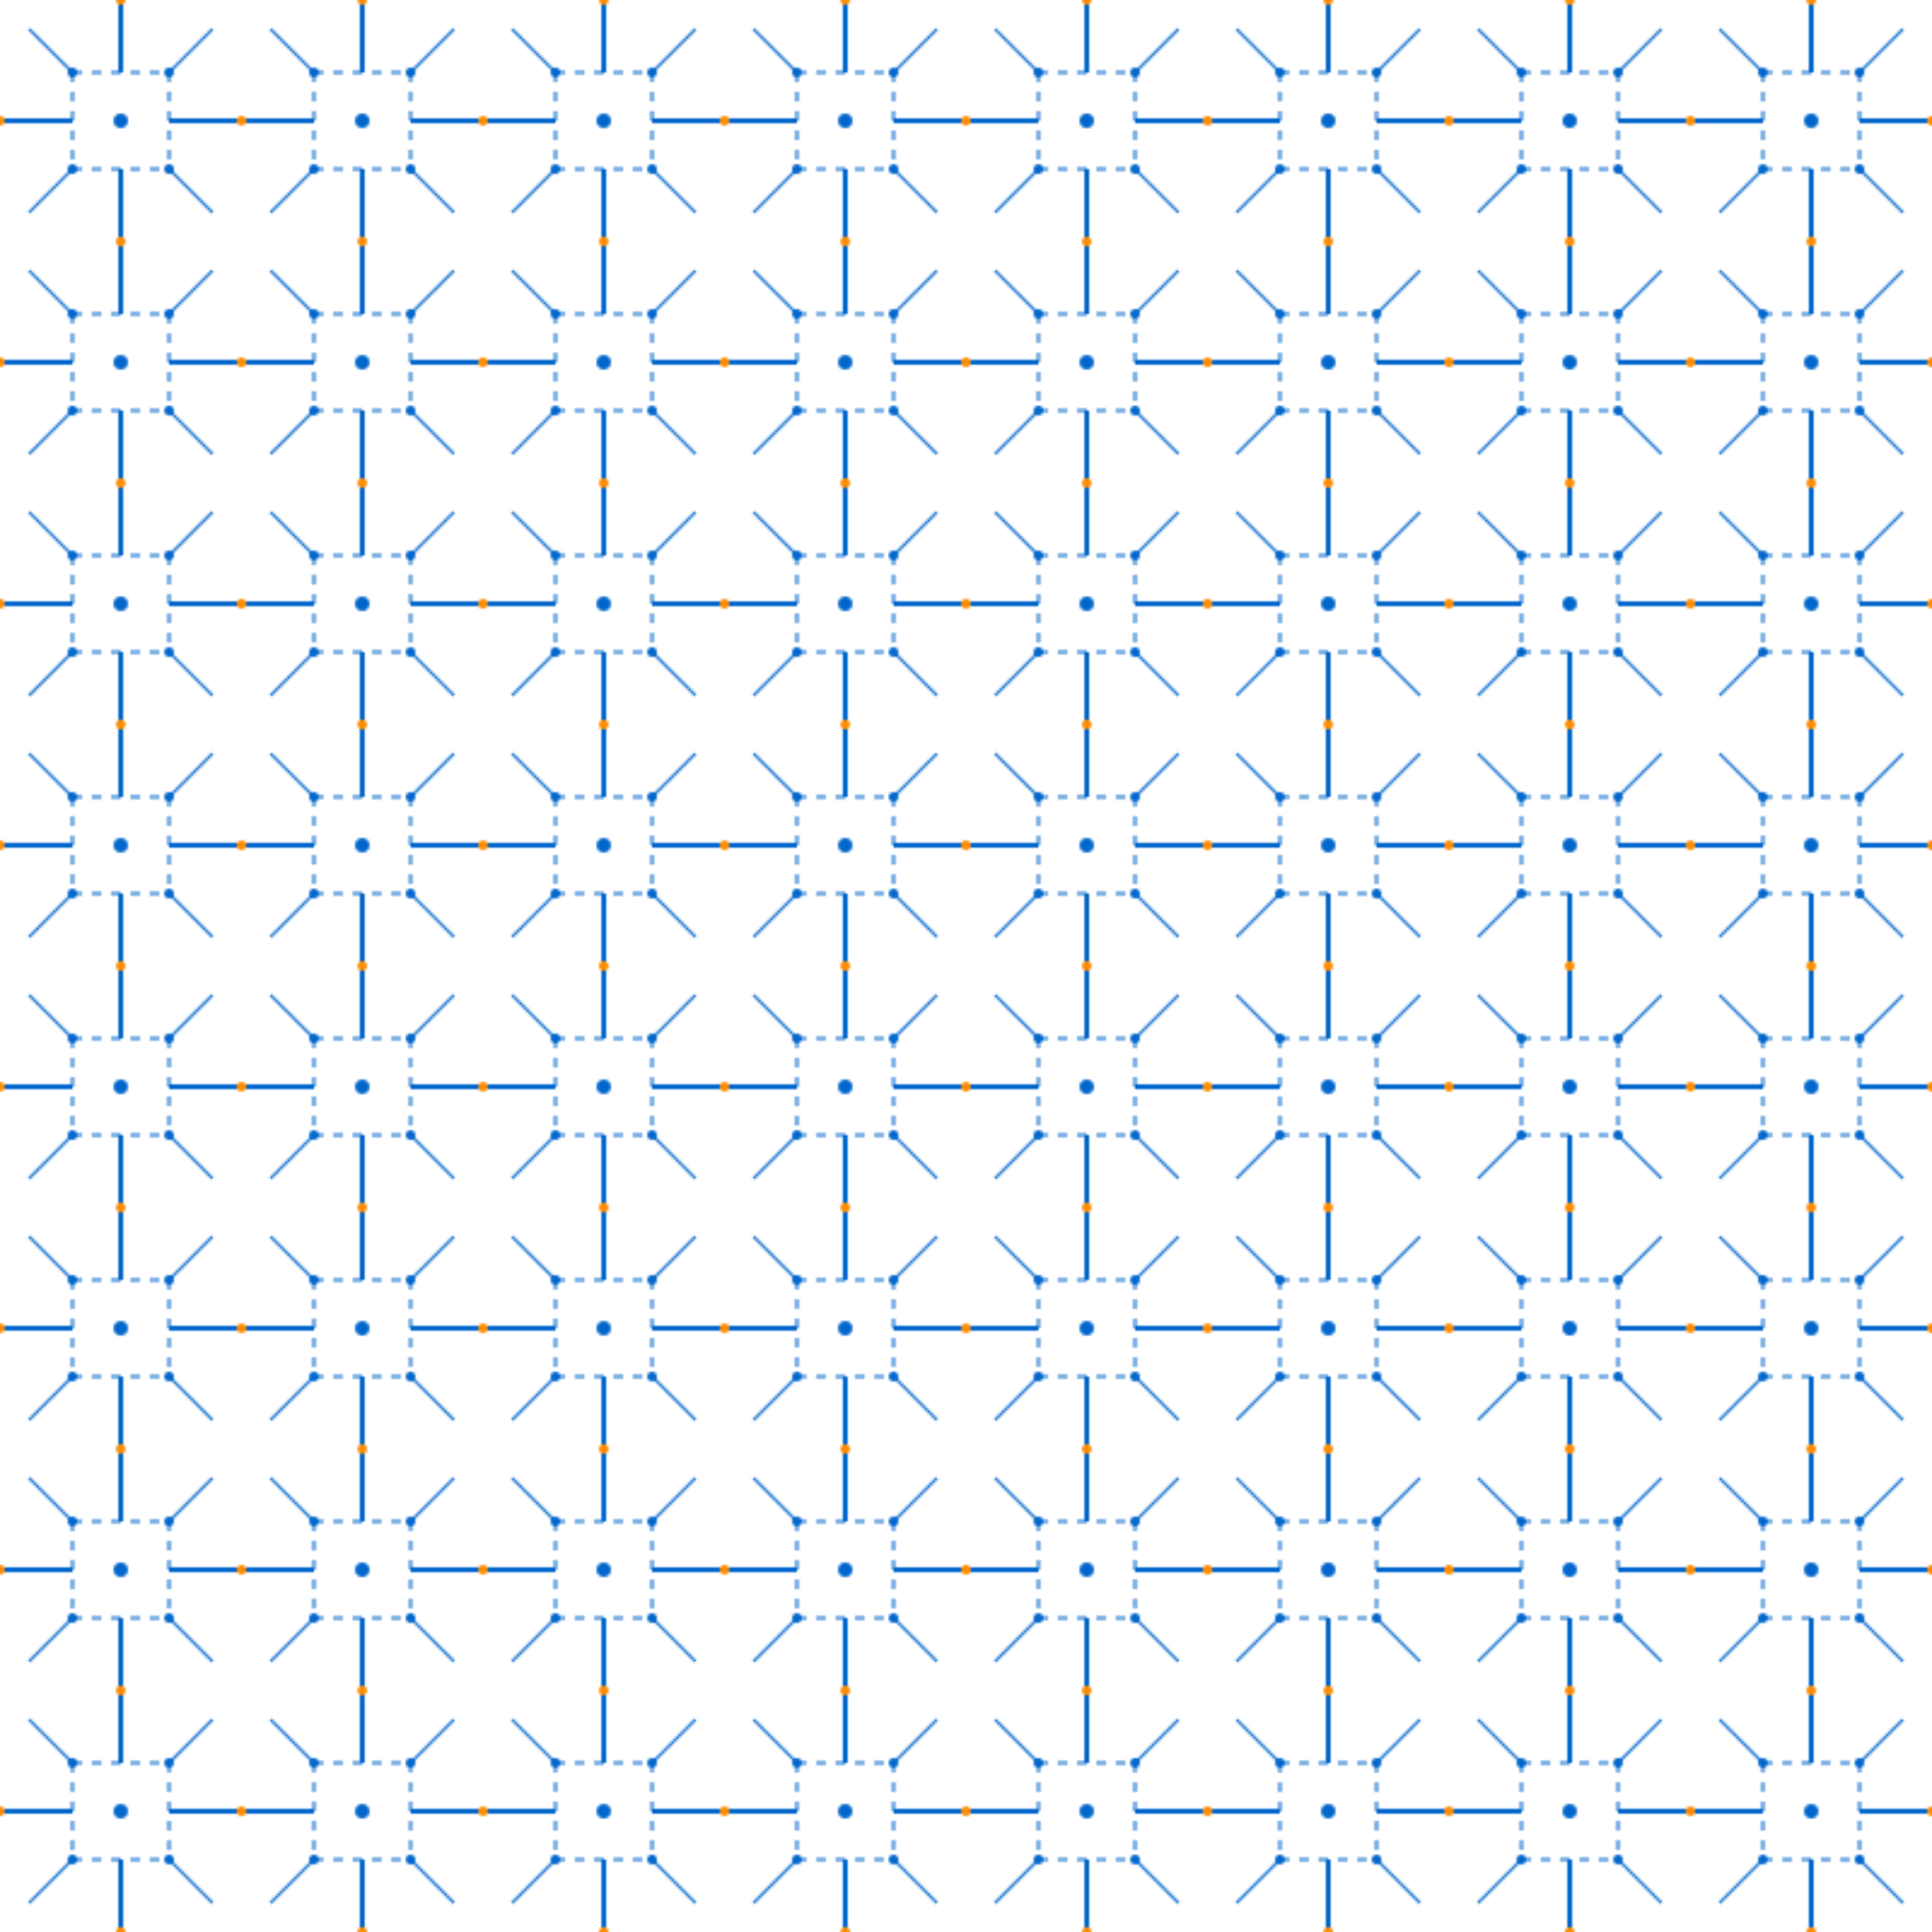 <?xml version="1.0" encoding="UTF-8"?>
<svg width="800px" height="800px" viewBox="0 0 800 800" xmlns="http://www.w3.org/2000/svg">
  <defs>
    <pattern id="circuit-pattern" x="0" y="0" width="100" height="100" patternUnits="userSpaceOnUse">
      <path d="M0,50 L30,50 M70,50 L100,50 M50,0 L50,30 M50,70 L50,100" stroke="#0066CC" stroke-width="2" fill="none" />
      <circle cx="50" cy="50" r="3" fill="#0066CC" />
      <circle cx="50" cy="0" r="2" fill="#FF8C00" />
      <circle cx="50" cy="100" r="2" fill="#FF8C00" />
      <circle cx="0" cy="50" r="2" fill="#FF8C00" />
      <circle cx="100" cy="50" r="2" fill="#FF8C00" />
      <path d="M12,12 L30,30" stroke="#0066CC" stroke-width="1" fill="none" />
      <path d="M88,12 L70,30" stroke="#0066CC" stroke-width="1" fill="none" />
      <path d="M12,88 L30,70" stroke="#0066CC" stroke-width="1" fill="none" />
      <path d="M88,88 L70,70" stroke="#0066CC" stroke-width="1" fill="none" />
      <circle cx="30" cy="30" r="2" fill="#0066CC" />
      <circle cx="70" cy="30" r="2" fill="#0066CC" />
      <circle cx="30" cy="70" r="2" fill="#0066CC" />
      <circle cx="70" cy="70" r="2" fill="#0066CC" />
      <path d="M30,30 L70,30" stroke="#0066CC" stroke-width="1" stroke-dasharray="4,4" fill="none" />
      <path d="M30,70 L70,70" stroke="#0066CC" stroke-width="1" stroke-dasharray="4,4" fill="none" />
      <path d="M30,30 L30,70" stroke="#0066CC" stroke-width="1" stroke-dasharray="4,4" fill="none" />
      <path d="M70,30 L70,70" stroke="#0066CC" stroke-width="1" stroke-dasharray="4,4" fill="none" />
    </pattern>
  </defs>
  <rect width="800" height="800" fill="url(#circuit-pattern)" />
</svg> 